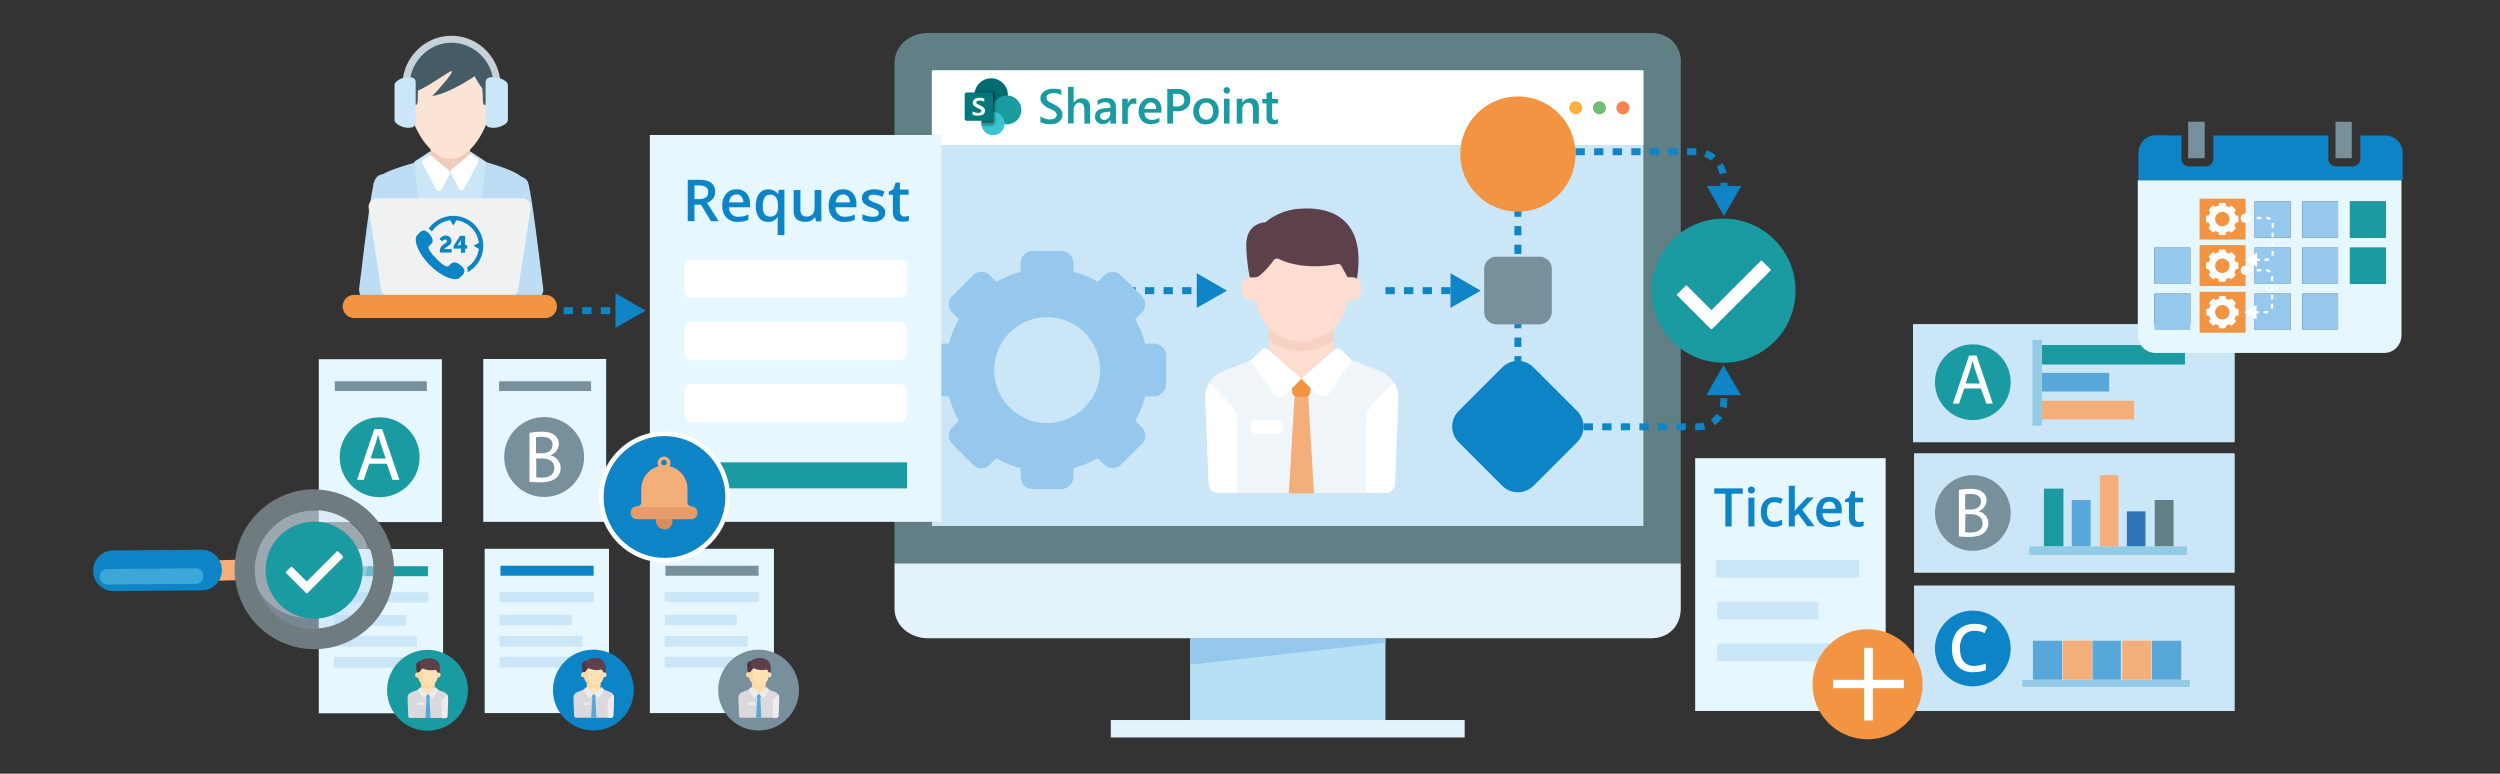 <svg id="Layer_1" data-name="Layer 1" xmlns="http://www.w3.org/2000/svg" viewBox="0 0 1076 333"><rect x="0" y="0" width="1076" height="333" fill="#333333" stroke="none"/><defs><style>.cls-1{fill:#e6f7ff;}.cls-2{fill:#cbe6f6;}.cls-3{fill:#1a9ba1;}.cls-4{fill:#57a7db;}.cls-5{fill:#f4ae7a;}.cls-6{fill:#2e74b8;}.cls-7{fill:#608085;}.cls-25,.cls-26,.cls-8,.cls-9{fill:none;}.cls-42,.cls-8,.cls-9{stroke:#fff;}.cls-8,.cls-9{stroke-linecap:round;stroke-linejoin:round;stroke-width:0.11px;}.cls-9{stroke-opacity:0;}.cls-10{fill:#93cae5;}.cls-11{fill:#fff;}.cls-12{fill:#78909c;}.cls-13,.cls-42{fill:#0c84c6;}.cls-14{fill:#e4f2fb;}.cls-15{fill:#b6e0f4;}.cls-16{fill:#95c8ec;}.cls-17{fill:#fbb040;}.cls-18{fill:#71be71;}.cls-19{fill:#f5844e;}.cls-20{fill:#036c70;}.cls-21{fill:#37c6d0;}.cls-22{opacity:0.1;}.cls-22,.cls-23,.cls-36,.cls-37,.cls-38{isolation:isolate;}.cls-23{opacity:0.2;}.cls-24{fill:#03787c;}.cls-25,.cls-26{stroke:#0f84c6;stroke-width:3px;}.cls-25,.cls-26,.cls-42{stroke-miterlimit:10;}.cls-25{stroke-dasharray:4;}.cls-26{stroke-dasharray:4 4;}.cls-27{fill:#0f84c6;}.cls-28{fill:#dbd9dc;}.cls-29{fill:#ffe1b4;}.cls-30{fill:#fad7a5;}.cls-31{fill:#5c414b;}.cls-32{fill:#503441;}.cls-33{fill:#edebed;}.cls-34{fill:#3ca7d6;}.cls-35{fill:#6f7b7f;}.cls-36,.cls-37{opacity:0.71;}.cls-37,.cls-45{fill:#bdddf4;}.cls-38{fill:#f1f2f2;opacity:0.3;}.cls-39{fill:#eff5f9;}.cls-40{fill:#fcddd0;}.cls-41{fill:#f7d1c4;}.cls-42{stroke-width:2px;}.cls-43{fill:#d68c5b;}.cls-44{fill:#e59d6c;}.cls-46{fill:#29567e;}.cls-47{fill:#d2a987;}.cls-48{fill:#fcb023;}.cls-49{fill:#cdcccc;}.cls-50{fill:#efccba;}.cls-51{fill:#fbe4d4;}.cls-52{fill:#455b65;}.cls-53{fill:#f0f2f2;}.cls-54{fill:#c6d1d9;}.cls-55{fill:#f29441;}</style></defs><title>SharePoint ticketing and help desk</title><polygon class="cls-1" points="961.7 246.4 823.9 246.4 823.9 195.2 961.7 195.2 961.7 246.4 961.7 246.4"/><polygon class="cls-2" points="961.7 246.4 823.9 246.4 823.9 195.2 961.7 195.2 961.7 246.4 961.7 246.4"/><polygon class="cls-1" points="961.7 306 823.9 306 823.9 252.1 961.7 252.1 961.7 306 961.7 306"/><polygon class="cls-2" points="961.7 306 823.9 306 823.9 252.1 961.7 252.1 961.7 306 961.7 306"/><polygon class="cls-1" points="961.7 190.3 823.4 190.3 823.4 139.6 961.7 139.6 961.7 190.3 961.7 190.3"/><polygon class="cls-2" points="961.7 190.3 823.4 190.3 823.4 139.6 961.7 139.6 961.7 190.3 961.7 190.3"/><polygon class="cls-3" points="940.4 156.9 878.8 156.9 878.8 148.5 940.4 148.5 940.4 156.9 940.4 156.9"/><polygon class="cls-4" points="907.8 168.5 878.8 168.5 878.8 160.5 907.8 160.5 907.8 168.5 907.8 168.5"/><polygon class="cls-5" points="918.5 180.5 878.8 180.5 878.8 172.5 918.5 172.5 918.5 180.5 918.5 180.5"/><polygon class="cls-5" points="911.8 204.5 911.8 235.2 903.8 235.2 903.8 204.5 911.8 204.5 911.8 204.5"/><polygon class="cls-6" points="923.4 220.1 923.4 235.2 915.4 235.2 915.4 220.1 923.4 220.1 923.4 220.1"/><polygon class="cls-7" points="935.5 215.2 935.5 235.2 927.4 235.2 927.4 215.2 935.5 215.2 935.5 215.2"/><polygon class="cls-4" points="899.8 215.2 899.8 235.2 891.7 235.2 891.7 215.2 899.8 215.2 899.8 215.2"/><polygon class="cls-3" points="888.1 210.3 888.1 235.2 879.7 235.2 879.7 210.3 888.1 210.3 888.1 210.3"/><polygon class="cls-4" points="874.9 275.7 887.7 275.7 887.7 294 874.9 294 874.9 275.7 874.9 275.7"/><polygon class="cls-8" points="874.9 275.7 887.7 275.7 887.7 294 874.9 294 874.9 275.7 874.9 275.7"/><polygon class="cls-9" points="874.9 275.7 887.7 275.7 887.7 294 874.9 294 874.9 275.7 874.9 275.7"/><polygon class="cls-5" points="887.7 275.7 900.5 275.7 900.5 294 887.7 294 887.7 275.7 887.7 275.7"/><polygon class="cls-8" points="887.7 275.7 900.5 275.7 900.5 294 887.7 294 887.7 275.7 887.7 275.7"/><polygon class="cls-9" points="887.7 275.7 900.5 275.7 900.5 294 887.7 294 887.7 275.7 887.7 275.7"/><polygon class="cls-4" points="900.5 275.7 912.9 275.7 912.9 294 900.5 294 900.5 275.7 900.5 275.7"/><polygon class="cls-8" points="900.5 275.7 912.9 275.7 912.9 294 900.5 294 900.5 275.7 900.5 275.7"/><polygon class="cls-9" points="900.5 275.7 912.9 275.7 912.9 294 900.5 294 900.5 275.7 900.5 275.7"/><polygon class="cls-5" points="913.3 275.7 926.1 275.7 926.1 294 913.3 294 913.3 275.7 913.3 275.7"/><polygon class="cls-8" points="913.3 275.7 926.1 275.7 926.1 294 913.3 294 913.3 275.7 913.3 275.7"/><polygon class="cls-9" points="913.3 275.7 926.1 275.7 926.1 294 913.3 294 913.3 275.7 913.3 275.7"/><polygon class="cls-4" points="926.1 275.7 938.9 275.7 938.9 294 926.1 294 926.1 275.7 926.1 275.7"/><polygon class="cls-8" points="926.1 275.7 938.9 275.7 938.9 294 926.1 294 926.1 275.7 926.1 275.7"/><polygon class="cls-9" points="926.1 275.7 938.9 275.7 938.9 294 926.1 294 926.1 275.7 926.1 275.7"/><polygon class="cls-8" points="942.6 295.7 870.4 295.7 870.4 292.6 942.6 292.6 942.6 295.7 942.6 295.7"/><polygon class="cls-9" points="942.6 295.7 870.4 295.7 870.4 292.6 942.6 292.6 942.6 295.7 942.6 295.7"/><polygon class="cls-10" points="878.8 183.2 874.8 183.2 874.8 146.3 878.8 146.3 878.8 183.2 878.8 183.2"/><polygon class="cls-10" points="941.3 235.2 941.3 238.8 873.4 238.8 873.4 235.2 941.3 235.2 941.3 235.2"/><polygon class="cls-10" points="942.6 295.7 870.4 295.7 870.4 292.6 942.6 292.6 942.6 295.7 942.6 295.7"/><circle class="cls-3" cx="849.1" cy="164.5" r="16.3"/><path class="cls-11" d="M845.4,167.2l-2.2,6.5h-2.7l7-20.7h3.2l7,20.7h-2.8l-2.3-6.5Zm6.7-2.1-2-6a19.47,19.47,0,0,1-1-3.8H849c-.3,1.2-.7,2.6-1,3.7l-2,6,6.1.1Z"/><circle class="cls-12" cx="849.1" cy="220.8" r="16.3"/><path class="cls-11" d="M843.1,210.9a27.2,27.2,0,0,1,4.8-.5c2.6,0,4.4.5,5.5,1.5a4.39,4.39,0,0,1,1.6,3.6,5,5,0,0,1-3.4,4.5v.1a5.31,5.31,0,0,1,4.2,5.1,5.71,5.71,0,0,1-1.7,4c-1.4,1.3-3.7,1.9-7,1.9-1.8,0-3.1-.2-4-.2v-20Zm2.7,8.4h2.4c2.7,0,4.4-1.4,4.4-3.4,0-2.4-1.8-3.3-4.5-3.3a9.86,9.86,0,0,0-2.3.2v6.5Zm0,9.7a12.14,12.14,0,0,0,2.3.2c2.7,0,5.2-1,5.2-4,0-2.7-2.4-3.9-5.2-3.9h-2.2l-.1,7.7Z"/><circle class="cls-13" cx="849.1" cy="279.1" r="16.3"/><path class="cls-11" d="M849.7,271.5a5.62,5.62,0,0,0-4.5,2,8.5,8.5,0,0,0-1.6,5.6c0,2.5.5,4.3,1.6,5.6a5.42,5.42,0,0,0,4.5,1.9,10.08,10.08,0,0,0,2.5-.3c.8-.2,1.6-.4,2.5-.7v2.8a15.29,15.29,0,0,1-5.4.9,8.53,8.53,0,0,1-6.8-2.7c-1.6-1.8-2.4-4.4-2.4-7.7a12,12,0,0,1,1.2-5.5,8.27,8.27,0,0,1,3.3-3.6,10.72,10.72,0,0,1,5.1-1.3,12,12,0,0,1,5.7,1.3l-1.2,2.7a14.27,14.27,0,0,0-2.2-.8A14,14,0,0,0,849.7,271.5Z"/><path class="cls-7" d="M723.5,27c0-7.5-5.2-12.8-12.7-12.8H399.3c-7.5,0-14.3,5.3-14.3,12.8V242.5H723.4V27Z"/><rect class="cls-2" x="401.1" y="30.3" width="306.2" height="196.1"/><path class="cls-14" d="M385,242.5v19.4c0,7.5,6.8,12.8,14.3,12.8H710.7c7.5,0,12.7-5.3,12.7-12.8V242.5Z"/><rect class="cls-15" x="512.2" y="274.7" width="84.1" height="35.5"/><polygon class="cls-16" points="596.3 276.6 512.2 286.1 512.2 274.7 596.3 274.7 596.3 276.6"/><rect class="cls-14" x="478.1" y="309.9" width="152.3" height="7.5"/><rect class="cls-11" x="401.1" y="30.3" width="306.2" height="32.1"/><circle class="cls-17" cx="678.2" cy="46.4" r="2.8"/><circle class="cls-18" cx="688.4" cy="46.4" r="2.8"/><circle class="cls-19" cx="698.5" cy="46.4" r="2.8"/><g id="STYLE_COLOR" data-name="STYLE COLOR"><circle class="cls-20" cx="426.6" cy="40.9" r="7.2"/><circle class="cls-3" cx="433.4" cy="47.3" r="6.2"/><circle class="cls-21" cx="427.4" cy="53.2" r="5"/><path class="cls-22" d="M427.9,39h-8.3a7.15,7.15,0,0,0,5.1,8.9,6.28,6.28,0,0,0,1.9.3h.6a5,5,0,0,0-4.8,5v.4h5.5a1,1,0,0,0,1-1V40.1A1.1,1.1,0,0,0,427.9,39Z"/><path class="cls-23" d="M427.1,39.8h-7.7a7.26,7.26,0,0,0,6,8.3,4.48,4.48,0,0,0,1.1.1h.6a5,5,0,0,0-4.8,5.1c0,.3.1.7.1,1H427a1,1,0,0,0,1-1V40.8A.86.86,0,0,0,427.1,39.8Z"/><path class="cls-23" d="M427.1,39.8h-7.7a7.26,7.26,0,0,0,6,8.3,4.48,4.48,0,0,0,1.1.1h.6a5,5,0,0,0-4.8,4.6H427a1,1,0,0,0,1-1v-11A.86.86,0,0,0,427.1,39.8Z"/><path class="cls-23" d="M426.4,39.8h-6.9a7.26,7.26,0,0,0,6,8.3,4.48,4.48,0,0,0,1.1.1h.6a5,5,0,0,0-4.8,4.6h3.9a1,1,0,0,0,1-1v-11A.92.92,0,0,0,426.4,39.8Z"/><path id="Back_Plate" data-name="Back Plate" class="cls-24" d="M416.2,39.8h10.2a1,1,0,0,1,1,1V51a1,1,0,0,1-1,1H416.2a1,1,0,0,1-1-1V40.8a1,1,0,0,1,1-1Z"/><path class="cls-11" d="M419.5,45.8a1.34,1.34,0,0,1-.6-.7,1.49,1.49,0,0,1-.2-.9,1.92,1.92,0,0,1,.4-1.2,2.59,2.59,0,0,1,1.1-.7,3.89,3.89,0,0,1,1.5-.2,5.82,5.82,0,0,1,1.9.3v1.4a3.55,3.55,0,0,0-.9-.4,3.4,3.4,0,0,0-1-.1,4.25,4.25,0,0,0-1.1.2.62.62,0,0,0-.4.6c0,.2.1.3.2.5a.85.85,0,0,0,.5.3c.2.1.5.2.9.4a.1.1,0,0,1,.1.1,3.88,3.88,0,0,1,1.1.6,2.34,2.34,0,0,1,.7.7,1.23,1.23,0,0,1,.2,1,1.75,1.75,0,0,1-.4,1.2,2.29,2.29,0,0,1-1,.7,7.72,7.72,0,0,1-1.5.2,5.7,5.7,0,0,1-1.3-.1l-1.1-.3V47.9a3.7,3.7,0,0,0,1.1.5,5,5,0,0,0,1.2.2,4.25,4.25,0,0,0,1.1-.2.82.82,0,0,0,.4-.6.76.76,0,0,0-.2-.5,2.09,2.09,0,0,0-.6-.4c-.2-.1-.6-.3-1.1-.5C420.2,46.2,419.8,46,419.5,45.8Z"/></g><path class="cls-3" d="M447.8,52.6V50a5.55,5.55,0,0,0,.8.6,4.18,4.18,0,0,0,1,.4l1.1.3a3.75,3.75,0,0,0,1,.1,4.62,4.62,0,0,0,2.3-.5,1.76,1.76,0,0,0,.8-1.5,1.22,1.22,0,0,0-.3-.9,2.34,2.34,0,0,0-.7-.7,10.91,10.91,0,0,0-1.1-.6c-.4-.2-.9-.4-1.3-.6s-1-.5-1.4-.8a10.63,10.63,0,0,1-1.1-.9,4.44,4.44,0,0,1-.8-1.1,3.34,3.34,0,0,1-.3-1.5,3.45,3.45,0,0,1,.5-1.8,4,4,0,0,1,1.3-1.3,7.5,7.5,0,0,1,1.8-.8,6.8,6.8,0,0,1,2-.2,9,9,0,0,1,3.4.5V41a5.39,5.39,0,0,0-3.3-.9,4.1,4.1,0,0,0-1.1.1c-.4.1-.7.2-1,.3a4.35,4.35,0,0,0-.7.6,1.61,1.61,0,0,0-.3.9,2.92,2.92,0,0,0,.2.9,1.87,1.87,0,0,0,.6.7,8.79,8.79,0,0,0,1,.6c.4.2.8.4,1.3.6l1.5.9a4,4,0,0,1,1.2,1,4.18,4.18,0,0,1,.8,1.2,3.34,3.34,0,0,1,.3,1.5,3.56,3.56,0,0,1-.5,1.9,4.89,4.89,0,0,1-1.2,1.3,4.84,4.84,0,0,1-1.8.7,14.92,14.92,0,0,1-2.1.2,3.08,3.08,0,0,1-.9-.1,4.25,4.25,0,0,1-1.1-.2l-1.1-.3A1.14,1.14,0,0,1,447.8,52.6Z"/><path class="cls-3" d="M469.1,53.2h-2.4V47.4c0-2.1-.7-3.2-2.1-3.2a2.27,2.27,0,0,0-1.8.9,3.51,3.51,0,0,0-.7,2.3v5.7h-2.4V37.4h2.4v6.9h0a4,4,0,0,1,3.5-2c2.4,0,3.6,1.4,3.6,4.3v6.6Z"/><path class="cls-3" d="M480.2,53.2h-2.3V51.5h0a3.41,3.41,0,0,1-3.2,1.9,3.33,3.33,0,0,1-2.5-.9,3,3,0,0,1-.9-2.3c0-2,1.2-3.2,3.5-3.5l3.2-.4c0-1.5-.7-2.3-2.2-2.3a4.84,4.84,0,0,0-3.4,1.3V43.2a7.09,7.09,0,0,1,3.9-1c2.7,0,4,1.3,4,4v7ZM477.8,48l-2.2.3a5,5,0,0,0-1.6.5c-.4.2-.5.7-.5,1.3a1.43,1.43,0,0,0,.5,1.1,1.84,1.84,0,0,0,1.3.4,2.5,2.5,0,0,0,1.8-.8,2.72,2.72,0,0,0,.7-2V48Z"/><path class="cls-3" d="M489.2,44.9a2.27,2.27,0,0,0-1.3-.3,2.12,2.12,0,0,0-1.8,1,4,4,0,0,0-.7,2.6v5.1H483V42.5h2.4v2.2h0a3.67,3.67,0,0,1,1.1-1.8,2.45,2.45,0,0,1,1.6-.6,2.51,2.51,0,0,1,1,.2v2.4Z"/><path class="cls-3" d="M499.9,48.5h-7.3a3,3,0,0,0,.9,2.3,3.65,3.65,0,0,0,2.4.8,5,5,0,0,0,3.1-1v1.9a7.51,7.51,0,0,1-3.9.9,4.68,4.68,0,0,1-3.7-1.5,5.78,5.78,0,0,1-1.3-4.1,5.75,5.75,0,0,1,1.5-4.1,4.71,4.71,0,0,1,3.7-1.6,4.29,4.29,0,0,1,3.4,1.4,5.69,5.69,0,0,1,1.2,3.9v1.1Zm-2.3-1.7a3,3,0,0,0-.6-2,2.06,2.06,0,0,0-1.7-.7,2.5,2.5,0,0,0-1.8.8,3.37,3.37,0,0,0-.9,2h5Z"/><path class="cls-3" d="M504.9,47.8v5.4h-2.5V38.3h4.5a6.16,6.16,0,0,1,4,1.2,4.29,4.29,0,0,1,1.4,3.4,4.75,4.75,0,0,1-1.5,3.6,5.72,5.72,0,0,1-4,1.4h-1.9Zm0-7.5v5.5h1.6a3.29,3.29,0,0,0,2.4-.7,2.52,2.52,0,0,0,.8-2.1c0-1.8-1-2.6-3.1-2.6h-1.7Z"/><path class="cls-3" d="M519,53.5a5.12,5.12,0,0,1-3.9-1.5,5.35,5.35,0,0,1-1.5-4,5.68,5.68,0,0,1,1.5-4.2,5.59,5.59,0,0,1,4.1-1.5,5,5,0,0,1,3.9,1.5,5.81,5.81,0,0,1,1.4,4.1A5.59,5.59,0,0,1,523,52,5.35,5.35,0,0,1,519,53.5Zm.1-9.3a2.57,2.57,0,0,0-2.2,1,4.55,4.55,0,0,0-.8,2.7,4,4,0,0,0,.8,2.6,3,3,0,0,0,2.2,1,2.66,2.66,0,0,0,2.2-.9,4.14,4.14,0,0,0,.8-2.7,4.14,4.14,0,0,0-.8-2.7A2.57,2.57,0,0,0,519.1,44.2Z"/><path class="cls-3" d="M528,40.3a1.4,1.4,0,1,1,0-2.8,1.16,1.16,0,0,1,1,.4,1.45,1.45,0,0,1,0,2A1.05,1.05,0,0,1,528,40.3Zm1.2,12.9h-2.4V42.5h2.4Z"/><path class="cls-3" d="M541.7,53.2h-2.4v-6q0-3-2.1-3a2.5,2.5,0,0,0-1.8.8,3,3,0,0,0-.7,2.1v6.1h-2.4V42.5h2.4v1.8h0a4,4,0,0,1,3.5-2,3.53,3.53,0,0,1,2.7,1.1,5.19,5.19,0,0,1,.9,3.3v6.5Z"/><path class="cls-3" d="M550.1,53.1a4.88,4.88,0,0,1-1.9.4c-2.1,0-3.1-1-3.1-3v-6h-1.8V42.6h1.8V40.1l2.4-.7v3.2h2.6v1.9h-2.6v5.3a2.65,2.65,0,0,0,.3,1.4,1.25,1.25,0,0,0,1.1.4,1.5,1.5,0,0,0,1.1-.4v1.9Z"/><line class="cls-25" x1="653.3" y1="65.3" x2="653.3" y2="182.1"/><line class="cls-26" x1="468.8" y1="125.1" x2="517.3" y2="125.1"/><polygon class="cls-27" points="515.1 132.5 528.1 125.1 515.1 117.6 515.1 132.5"/><polygon class="cls-1" points="190.2 224.7 137.2 224.7 137.2 154.6 190.2 154.6 190.2 224.7"/><circle class="cls-3" cx="163.4" cy="196.8" r="17.2"/><rect class="cls-12" x="144.1" y="164.1" width="39.6" height="4.2"/><path class="cls-11" d="M158.9,199.6l-2.3,6.9h-2.9l7.4-21.8h3.4l7.4,21.8h-3l-2.4-6.9Zm7.1-2.2-2.1-6.3a34.5,34.5,0,0,1-1.1-4h-.1c-.3,1.3-.7,2.7-1.1,3.9l-2.1,6.3,6.5.1Z"/><polygon class="cls-1" points="260.9 224.6 208 224.6 208 154.5 260.9 154.5 260.9 224.6"/><circle class="cls-12" cx="234.2" cy="196.7" r="17.2"/><rect class="cls-12" x="214.8" y="164.1" width="39.6" height="4.2"/><path class="cls-11" d="M227.9,186.3a31.23,31.23,0,0,1,5.1-.5c2.7,0,4.6.5,5.8,1.6a4.45,4.45,0,0,1,1.7,3.8,5.17,5.17,0,0,1-3.6,4.7v.1a5.55,5.55,0,0,1,4.4,5.4,5.68,5.68,0,0,1-1.8,4.2c-1.5,1.4-3.9,2-7.4,2-1.9,0-3.3-.2-4.2-.2Zm2.8,8.8h2.5c2.9,0,4.6-1.5,4.6-3.6,0-2.5-1.9-3.5-4.7-3.5a10.28,10.28,0,0,0-2.4.2v6.9Zm0,10.3a13.4,13.4,0,0,0,2.4.2c2.9,0,5.5-1.1,5.5-4.2,0-2.9-2.5-4.1-5.5-4.1h-2.3v8.1Z"/><polygon class="cls-1" points="190.7 307 137.2 307 137.2 236.3 190.7 236.3 190.7 307"/><path class="cls-2" d="M183,259.3H145c-.8,0-1.4-.4-1.4-.8v-2.8c0-.5.5-.8,1.4-.8h38c.8,0,1.4.4,1.4.8v2.8c0,.4-.6.8-1.4.8Z"/><rect class="cls-3" x="144.1" y="243.7" width="40.1" height="4.3"/><rect class="cls-2" x="143.7" y="264.7" width="31.1" height="4.6"/><rect class="cls-2" x="143.7" y="273.8" width="35.7" height="4.6"/><rect class="cls-2" x="143.7" y="282.8" width="39.1" height="4.6"/><circle class="cls-3" cx="184" cy="297.1" r="17.4"/><path class="cls-28" d="M191.3,298l-2.6-1h-9.1l-2.6,1a2.6,2.6,0,0,0-1.6,2.4l.3,7.8a.79.79,0,0,0,.8.8h15.2a.79.79,0,0,0,.8-.8l.3-7.8A2.37,2.37,0,0,0,191.3,298Z"/><polygon class="cls-4" points="183.6 299.9 183.1 309 185.3 309 184.8 299.9 183.6 299.9"/><path class="cls-4" d="M184.6,300.3h-.7a.54.54,0,0,1-.5-.5v-1.2h1.7v1.2C185,300.1,184.8,300.3,184.6,300.3Z"/><rect class="cls-29" x="181.3" y="293.7" width="5.8" height="5"/><path class="cls-30" d="M181.3,295.3a4.76,4.76,0,0,0,2.9.9,5.83,5.83,0,0,0,2.9-.9v-1.5h-5.8v1.5Z"/><path class="cls-31" d="M184.2,283.3a6,6,0,0,0-3.3,1.2,1.77,1.77,0,0,0-1.7,2,15.45,15.45,0,0,0,.4,3.3h9.6C190,285.4,188.1,283.1,184.2,283.3Z"/><path class="cls-32" d="M181.7,288.2a3.75,3.75,0,0,1-.8-3.6,1.77,1.77,0,0,0-1.7,2,15.45,15.45,0,0,0,.4,3.3h2l.1-1.7Z"/><path class="cls-29" d="M188.7,289.5h-.4l-.5-1c-.1-.2-.3-.2-.5-.2a8.58,8.58,0,0,1-5.2-.5.37.37,0,0,0-.5.2c-.5.6-.9,1.1-1.1,1.3a.65.65,0,0,1-.5.2h-.5a1,1,0,0,0-.7.9v.3c0,.4.2.8.6.8h.2a.85.85,0,0,1,.5.3,4.17,4.17,0,0,0,8.2,0c0-.2.2-.3.4-.3h.1a.79.79,0,0,0,.8-.8v-.4A.88.88,0,0,0,188.7,289.5Z"/><path class="cls-30" d="M181.7,291.2v-3.3l-.1.1c-.5.6-.9,1.1-1.1,1.3a.65.65,0,0,1-.5.2h-.5a1,1,0,0,0-.7.9v.3c0,.4.2.8.6.8h.2a.85.85,0,0,1,.5.3,4.19,4.19,0,0,0,4.1,3.4,2.2,2.2,0,0,0,.8-.1A3.82,3.82,0,0,1,181.7,291.2Z"/><path class="cls-33" d="M184.2,298.7l-3-2.7c-.2-.2-.4-.2-.5,0l-1,1,1.9,2.9a.87.87,0,0,0,1.3.2Z"/><path class="cls-33" d="M184.2,298.7l3-2.7c.2-.2.4-.2.5,0l1,1-1.9,2.9a.87.87,0,0,1-1.3.2Z"/><path class="cls-33" d="M190.7,300.9l1.8-1.8a3.26,3.26,0,0,1,.4,1.4l-.3,7.8a.79.79,0,0,1-.8.8h-1.7v-6.4A2.1,2.1,0,0,1,190.7,300.9Z"/><path class="cls-33" d="M180.1,303.6h2a.54.54,0,0,0,.5-.5v-.3a.54.54,0,0,0-.5-.5h-2a.54.54,0,0,0-.5.5v.3A.47.47,0,0,0,180.1,303.6Z"/><polygon class="cls-1" points="262.1 306.9 208.6 306.9 208.6 236.2 262.1 236.2 262.1 306.9"/><path class="cls-2" d="M254.4,259.2h-38c-.8,0-1.4-.4-1.4-.8v-2.8c0-.5.5-.8,1.4-.8h38c.8,0,1.4.4,1.4.8v2.8c0,.4-.7.8-1.4.8Z"/><rect class="cls-13" x="215.4" y="243.5" width="40.1" height="4.3"/><rect class="cls-2" x="215" y="264.5" width="31.1" height="4.6"/><rect class="cls-2" x="215" y="273.7" width="35.7" height="4.6"/><rect class="cls-2" x="215" y="282.7" width="39.1" height="4.6"/><circle class="cls-13" cx="255.4" cy="297" r="17.4"/><path class="cls-28" d="M262.7,297.9l-2.6-1H251l-2.6,1a2.6,2.6,0,0,0-1.6,2.4l.3,7.8a.79.79,0,0,0,.8.8h15.2a.79.79,0,0,0,.8-.8l.3-7.8A2.37,2.37,0,0,0,262.7,297.9Z"/><polygon class="cls-4" points="255 299.8 254.4 308.9 256.7 308.9 256.2 299.8 255 299.8"/><path class="cls-4" d="M255.9,300.2h-.7a.54.54,0,0,1-.5-.5v-1.1h1.7v1.2A.46.46,0,0,1,255.9,300.2Z"/><rect class="cls-29" x="252.6" y="293.6" width="5.8" height="5"/><path class="cls-30" d="M252.6,295.1a4.76,4.76,0,0,0,2.9.9,5.83,5.83,0,0,0,2.9-.9v-1.5h-5.8v1.5Z"/><path class="cls-31" d="M255.6,283.2a6,6,0,0,0-3.3,1.2,1.77,1.77,0,0,0-1.7,2,15.45,15.45,0,0,0,.4,3.3h9.6C261.3,285.2,259.4,283,255.6,283.2Z"/><path class="cls-32" d="M253.1,288.1a3.75,3.75,0,0,1-.8-3.6,1.77,1.77,0,0,0-1.7,2,15.45,15.45,0,0,0,.4,3.3h2l.1-1.7Z"/><path class="cls-29" d="M260.1,289.4h-.4l-.5-1c-.1-.2-.3-.2-.5-.2a8.58,8.58,0,0,1-5.2-.5.37.37,0,0,0-.5.2c-.5.6-.9,1.1-1.1,1.3a.65.65,0,0,1-.5.2h-.5a1,1,0,0,0-.7.9v.3c0,.4.2.8.6.8h.2a.85.85,0,0,1,.5.3,4.19,4.19,0,0,0,4.1,3.4,4.1,4.1,0,0,0,4.1-3.4c0-.2.2-.3.4-.3h.1a.79.79,0,0,0,.8-.8v-.4A.88.88,0,0,0,260.1,289.4Z"/><path class="cls-30" d="M253.1,291.1v-3.3l-.1.1c-.5.6-.9,1.1-1.1,1.3a.65.65,0,0,1-.5.2h-.5a1,1,0,0,0-.7.9v.3c0,.4.2.8.6.8h.2a.85.85,0,0,1,.5.3,4.19,4.19,0,0,0,4.1,3.4,2.2,2.2,0,0,0,.8-.1A3.82,3.82,0,0,1,253.1,291.1Z"/><path class="cls-33" d="M255.6,298.6l-3-2.7c-.2-.2-.4-.2-.5,0l-1,1,1.9,2.9a.87.87,0,0,0,1.3.2Z"/><path class="cls-33" d="M255.6,298.6l3-2.7c.2-.2.4-.2.5,0l1,1-1.9,2.9a.87.87,0,0,1-1.3.2Z"/><path class="cls-33" d="M262.1,300.7l1.8-1.8a3.25,3.25,0,0,1,.4,1.4l-.3,7.8a.79.79,0,0,1-.8.8h-1.7v-6.4A1.92,1.92,0,0,1,262.1,300.7Z"/><path class="cls-33" d="M251.5,303.5h2a.54.54,0,0,0,.5-.5v-.3a.54.54,0,0,0-.5-.5h-2a.54.54,0,0,0-.5.5v.3A.47.47,0,0,0,251.5,303.5Z"/><polygon class="cls-1" points="333.1 306.9 279.7 306.9 279.7 236.2 333.1 236.2 333.1 306.9"/><path class="cls-2" d="M325.4,259.2h-38c-.8,0-1.4-.4-1.4-.8v-2.8c0-.5.5-.8,1.4-.8h38c.8,0,1.4.4,1.4.8v2.8c.1.4-.6.8-1.4.8Z"/><rect class="cls-12" x="286.4" y="243.5" width="40.1" height="4.3"/><rect class="cls-2" x="286.1" y="264.5" width="31.1" height="4.6"/><rect class="cls-2" x="286.1" y="273.7" width="35.7" height="4.6"/><rect class="cls-2" x="286.1" y="282.7" width="39.1" height="4.6"/><circle class="cls-12" cx="326.5" cy="297" r="17.4"/><path class="cls-28" d="M333.7,297.9l-2.6-1H322l-2.6,1a2.6,2.6,0,0,0-1.6,2.4l.3,7.8a.79.79,0,0,0,.8.8h15.2a.79.79,0,0,0,.8-.8l.3-7.8A2.25,2.25,0,0,0,333.7,297.9Z"/><polygon class="cls-4" points="326 299.8 325.4 308.9 327.7 308.9 327.2 299.8 326 299.8"/><path class="cls-4" d="M327,300.2h-.7a.54.54,0,0,1-.5-.5v-1.1h1.7v1.2A.66.66,0,0,1,327,300.2Z"/><rect class="cls-29" x="323.7" y="293.6" width="5.8" height="5"/><path class="cls-30" d="M323.7,295.1a4.76,4.76,0,0,0,2.9.9,5.83,5.83,0,0,0,2.9-.9v-1.5h-5.8v1.5Z"/><path class="cls-31" d="M326.6,283.2a6,6,0,0,0-3.3,1.2,1.77,1.77,0,0,0-1.7,2,15.45,15.45,0,0,0,.4,3.3h9.6C332.4,285.2,330.4,283,326.6,283.2Z"/><path class="cls-32" d="M324.2,288.1a3.75,3.75,0,0,1-.8-3.6,1.77,1.77,0,0,0-1.7,2,15.45,15.45,0,0,0,.4,3.3h2l.1-1.7Z"/><path class="cls-29" d="M331.2,289.4h-.4l-.5-1c-.1-.2-.3-.2-.5-.2a8.58,8.58,0,0,1-5.2-.5.37.37,0,0,0-.5.2c-.5.6-.9,1.1-1.1,1.3a.65.65,0,0,1-.5.2h-.6a1,1,0,0,0-.7.9v.3c0,.4.2.8.6.8h.2a.85.85,0,0,1,.5.3,4.17,4.17,0,0,0,8.2,0c0-.2.2-.3.4-.3h.1a.79.79,0,0,0,.8-.8v-.4A.79.79,0,0,0,331.2,289.4Z"/><path class="cls-30" d="M324.2,291.1v-3.3l-.1.1c-.5.6-.9,1.1-1.1,1.3a.65.65,0,0,1-.5.2h-.6a1,1,0,0,0-.7.9v.3c0,.4.2.8.6.8h.2a.85.85,0,0,1,.5.3,4.19,4.19,0,0,0,4.1,3.4,2.2,2.2,0,0,0,.8-.1A3.74,3.74,0,0,1,324.2,291.1Z"/><path class="cls-33" d="M326.6,298.6l-3-2.7c-.2-.2-.4-.2-.5,0l-1,1,1.9,2.9a.87.87,0,0,0,1.3.2Z"/><path class="cls-33" d="M326.6,298.6l3-2.7c.2-.2.4-.2.5,0l1,1-1.9,2.9a.87.87,0,0,1-1.3.2Z"/><path class="cls-33" d="M333.2,300.7l1.8-1.8a3.25,3.25,0,0,1,.4,1.4l-.3,7.8a.79.79,0,0,1-.8.8h-1.7v-6.4A1.71,1.71,0,0,1,333.2,300.7Z"/><path class="cls-33" d="M322.5,303.5h2a.54.54,0,0,0,.5-.5v-.3a.54.54,0,0,0-.5-.5h-2a.54.54,0,0,0-.5.5v.3A.54.54,0,0,0,322.5,303.5Z"/><g id="_Group_" data-name="&lt;Group&gt;"><g id="_Group_2" data-name="&lt;Group&gt;"><path id="_Path_" data-name="&lt;Path&gt;" class="cls-5" d="M90.6,245.5a4.51,4.51,0,0,0,4.4,4.4l7.8-.2a4.51,4.51,0,0,0,4.4-4.4h0a4.51,4.51,0,0,0-4.4-4.4l-7.8.2a4.37,4.37,0,0,0-4.4,4.4Z"/></g><path id="_Path_2" data-name="&lt;Path&gt;" class="cls-13" d="M40.1,245.7h0a8.66,8.66,0,0,0,8.8,8.7l37.9-.3a8.73,8.73,0,0,0,8.7-8.8h0a8.73,8.73,0,0,0-8.8-8.7l-37.9.3a8.6,8.6,0,0,0-8.7,8.8Z"/><path id="_Path_3" data-name="&lt;Path&gt;" class="cls-34" d="M42.9,248.3a3.29,3.29,0,0,0,3.4,3.3l37.9-.3a3.29,3.29,0,0,0,3.3-3.4,3.18,3.18,0,0,0-3.4-3.3l-38,.3a3.27,3.27,0,0,0-3.2,3.4Z"/><path class="cls-35" d="M159.4,220.7A34.3,34.3,0,1,1,101,245.1h0a33.68,33.68,0,0,1,9.9-24.3,34.4,34.4,0,0,1,24.2-10.2A35.6,35.6,0,0,1,159.4,220.7Zm-24.3-1.1a25.44,25.44,0,0,0-25.4,25.5h0a25.18,25.18,0,0,0,7.5,18,25.55,25.55,0,0,0,43.5-18.2,25.18,25.18,0,0,0-7.5-18A25.64,25.64,0,0,0,135.1,219.6Z"/><g id="_Group_3" data-name="&lt;Group&gt;" class="cls-36"><path id="_Path_4" data-name="&lt;Path&gt;" class="cls-37" d="M160.7,245a25.25,25.25,0,0,1-7.4,18,25.56,25.56,0,0,1-36.1.2,24.94,24.94,0,0,1-7.5-18h0a25.44,25.44,0,0,1,25.4-25.5,24.68,24.68,0,0,1,18,7.4,24.26,24.26,0,0,1,7.6,17.9Z"/></g><path id="_Path_5" data-name="&lt;Path&gt;" class="cls-38" d="M135.1,219.6a24.68,24.68,0,0,1,18,7.4,26.33,26.33,0,0,1,3.6,4.5,27.61,27.61,0,0,1,1.7,9,25.25,25.25,0,0,1-7.4,18,25.56,25.56,0,0,1-36.1.2,26.33,26.33,0,0,1-3.6-4.5,27.61,27.61,0,0,1-1.7-9h0a25.61,25.61,0,0,1,25.5-25.6Z"/></g><circle class="cls-3" cx="135.2" cy="245.4" r="20.9"/><path class="cls-11" d="M147.6,240l-15.3,15.3a.45.45,0,0,1-.5,0l-8.7-8.7a.45.45,0,0,1,0-.5l2.1-2.1a.45.45,0,0,1,.5,0l6.3,6.3,13-13a.45.45,0,0,1,.5,0l2.1,2.1q.15.45,0,.6Z"/><path class="cls-16" d="M496.6,147.9h-3.7a49.43,49.43,0,0,0-4.3-10.5l2.7-2.7a5.06,5.06,0,0,0,1.6-3.7,5.42,5.42,0,0,0-1.6-3.7l-8.7-8.7c-1.9-1.9-5.5-2.2-7.4,0l-2.7,2.7A42.84,42.84,0,0,0,462,117v-3.7a5.27,5.27,0,0,0-5.3-5.3H444.6a5.27,5.27,0,0,0-5.3,5.3V117a49.43,49.43,0,0,0-10.5,4.3l-2.7-2.7a5,5,0,0,0-7.4,0l-8.7,8.7a5.06,5.06,0,0,0-1.6,3.7,5.42,5.42,0,0,0,1.6,3.7l2.7,2.7a42.84,42.84,0,0,0-4.3,10.5h-3.7a5.27,5.27,0,0,0-5.3,5.3v12.1a5.27,5.27,0,0,0,5.3,5.3h3.7a49.43,49.43,0,0,0,4.3,10.5l-2.7,2.7a5.06,5.06,0,0,0-1.6,3.7,5.42,5.42,0,0,0,1.6,3.7l8.7,8.7a5,5,0,0,0,7.4,0l2.7-2.7a42.84,42.84,0,0,0,10.5,4.3v3.7a5.27,5.27,0,0,0,5.3,5.3h12.1a5.27,5.27,0,0,0,5.3-5.3v-3.7a49.43,49.43,0,0,0,10.5-4.3l2.7,2.7a5.22,5.22,0,0,0,7.4,0l8.7-8.7a5.06,5.06,0,0,0,1.6-3.7,5.42,5.42,0,0,0-1.6-3.7l-2.7-2.7a42.84,42.84,0,0,0,4.3-10.5h3.7a5.27,5.27,0,0,0,5.3-5.3V153.2A5.27,5.27,0,0,0,496.6,147.9Zm-45.9,34.2a22.8,22.8,0,1,1,22.8-22.8A22.92,22.92,0,0,1,450.7,182.1Z"/><polygon class="cls-1" points="405.2 224.6 279.7 224.6 279.7 58.1 405.2 58.1 405.2 224.6"/><path class="cls-11" d="M387,181.8H297.8a3.27,3.27,0,0,1-3.2-3.4v-10a3.14,3.14,0,0,1,3.2-3.1H387a3.39,3.39,0,0,1,3.4,3.1v10a3.31,3.31,0,0,1-3.4,3.4Z"/><polygon class="cls-3" points="390.4 210.2 294.7 210.2 294.7 199 390.4 199 390.4 210.2"/><path class="cls-11" d="M387,155H297.8a3.27,3.27,0,0,1-3.2-3.4v-10a3.14,3.14,0,0,1,3.2-3.1H387a3.39,3.39,0,0,1,3.4,3.1v10A3.37,3.37,0,0,1,387,155Z"/><path class="cls-11" d="M322,128.1H297.8a3,3,0,0,1-3.2-3.1V115a3,3,0,0,1,3.2-3.1H387a3.19,3.19,0,0,1,3.4,3.1v10a3.13,3.13,0,0,1-3.4,3.1H322"/><circle class="cls-3" cx="741.8" cy="125.1" r="31"/><path class="cls-11" d="M762,116.5l-25,25c-.3.3-.6.3-.8,0L722,127.3c-.3-.3-.3-.6,0-.8l3.4-3.4c.3-.3.6-.3.8,0l10.4,10.4,21.1-21.1c.3-.3.6-.3.8,0l3.4,3.4c.3.1.3.4.1.7Z"/><path class="cls-13" d="M678.8,190.3,660,209.1a9.48,9.48,0,0,1-13.4,0l-18.8-18.8a9.48,9.48,0,0,1,0-13.4l18.8-18.8a9.48,9.48,0,0,1,13.4,0l18.8,18.8A9.48,9.48,0,0,1,678.8,190.3Z"/><line class="cls-26" x1="218.6" y1="133.7" x2="267.1" y2="133.7"/><polygon class="cls-27" points="264.9 141.1 277.9 133.7 264.9 126.2 264.9 141.1"/><line class="cls-26" x1="596.3" y1="125.1" x2="626.5" y2="125.1"/><polygon class="cls-27" points="624.3 132.5 637.3 125.1 624.3 117.6 624.3 132.5"/><path class="cls-12" d="M662.6,139.6H644.1a5.27,5.27,0,0,1-5.3-5.3V115.8a5.27,5.27,0,0,1,5.3-5.3h18.5a5.27,5.27,0,0,1,5.3,5.3v18.5A5.4,5.4,0,0,1,662.6,139.6Z"/><path class="cls-39" d="M594.2,159.8,582,155H538.5l-12.2,4.8a12.07,12.07,0,0,0-7.5,11.5l1.5,37.1a4,4,0,0,0,4,3.8h72.2a4,4,0,0,0,4-3.8l1.5-37.1A12.75,12.75,0,0,0,594.2,159.8Z"/><polygon class="cls-5" points="557.3 168.8 554.7 212.3 565.5 212.3 563 168.8 557.3 168.8"/><rect class="cls-40" x="546.3" y="139.2" width="27.7" height="23.7"/><path class="cls-41" d="M546.3,146.5a23.41,23.41,0,0,0,27.6,0v-7.4H546.2l.1,7.4Z"/><path class="cls-31" d="M560.1,89.8a25.76,25.76,0,0,0-15.5,5.9s-8.2,0-8.2,9.8a75.92,75.92,0,0,0,1.9,15.7h45.5C587.8,99.5,578.5,88.8,560.1,89.8Z"/><path class="cls-40" d="M581.9,119.3H580l-2.6-4.7a1.71,1.71,0,0,0-2.1-.9c-13.1,2.4-21.5-.6-24.8-2.2a1.88,1.88,0,0,0-2.4.6,32.9,32.9,0,0,1-5.6,6.2,3.86,3.86,0,0,1-2.7,1.1h-1.4a2,2,0,0,0-.7.1,4.18,4.18,0,0,0-3.3,4.1V125a4.2,4.2,0,0,0,3.1,4.1,5.28,5.28,0,0,0,1.3.1,1.86,1.86,0,0,1,2,1.6,19.72,19.72,0,0,0,38.8,0,1.93,1.93,0,0,1,1.9-1.6h.4a4,4,0,0,0,4-4v-1.9A4.15,4.15,0,0,0,581.9,119.3Z"/><path class="cls-11" d="M591.3,173.3l8.6-8.6a10.8,10.8,0,0,1,1.8,6.6l-1.5,37.1a4,4,0,0,1-4,3.8h-8.3V181.6A11.65,11.65,0,0,1,591.3,173.3Z"/><path class="cls-11" d="M540.6,186.7h9.3a2.33,2.33,0,0,0,2.3-2.3V183a2.33,2.33,0,0,0-2.3-2.3h-9.3a2.33,2.33,0,0,0-2.3,2.3v1.4A2.4,2.4,0,0,0,540.6,186.7Z"/><path class="cls-11" d="M532.5,181.6v30.6h-8.3a4,4,0,0,1-4-3.8l-1.5-37.1a10.8,10.8,0,0,1,1.8-6.6l8.6,8.6A11.65,11.65,0,0,1,532.5,181.6Z"/><circle class="cls-42" cx="286" cy="213.9" r="27.2"/><path class="cls-43" d="M285.8,220.8a3.5,3.5,0,1,1-3.5,3.5,3.48,3.48,0,0,1,3.5-3.5Z"/><path class="cls-43" d="M285.8,220.8a3.49,3.49,0,0,0-3.5,3.2l3.9,3.9a3.56,3.56,0,0,0,3.2-3.5,3.65,3.65,0,0,0-3.6-3.6Z"/><path class="cls-44" d="M297.4,217.9H274.2a2.8,2.8,0,0,0-2.8,2.8,2.86,2.86,0,0,0,2.8,2.8h23.2a2.8,2.8,0,0,0,2.8-2.8,2.73,2.73,0,0,0-2.8-2.8Z"/><path class="cls-5" d="M295.9,216v-5.7a10.05,10.05,0,0,0-7.6-9.6,3.53,3.53,0,0,0,.3-1.4,2.8,2.8,0,0,0-2.8-2.8,2.86,2.86,0,0,0-2.8,2.8,2.39,2.39,0,0,0,.5,1.4,10,10,0,0,0-7.5,9.6v5.8a2.16,2.16,0,0,1-2.3,2.1h24.4A2.1,2.1,0,0,1,295.9,216Zm-10.1-15.7a1.2,1.2,0,0,1,0-2.4,1.22,1.22,0,0,1,1.2,1.2A1.29,1.29,0,0,1,285.8,200.3Z"/><polygon class="cls-1" points="811.6 306 729.6 306 729.6 197.2 811.6 197.2 811.6 306"/><rect class="cls-2" x="738.5" y="241" width="61.7" height="7.6"/><rect class="cls-2" x="739.1" y="259" width="43.5" height="7.6"/><rect class="cls-2" x="739.1" y="277" width="52.2" height="7.6"/><path class="cls-45" d="M206.3,79.3c8.2-2,19.7-6.7,21.2,0,1.8,7.9,4,26.7,6.3,44.9.5,3.9-4.6,6-5.8,6.4-5.7,1.7-10.4,2.2-16.7,3.1l-5-54.4Z"/><path class="cls-45" d="M181.3,79.3c-10.4-2.5-18.7-8.3-20.5-.1-1.9,8.6-4,27.3-6.2,44.8-.5,4.5,4.1,6.4,5.7,6.8a126.45,126.45,0,0,0,16,2.9l5-54.4Z"/><path class="cls-46" d="M173.2,132.7l-.3.6a185.77,185.77,0,0,0,41.5.1,4.35,4.35,0,0,0-.4-.7Z"/><path class="cls-45" d="M167.9,133c2.8-8.2-3.6-46.6-7.2-53.6,2-7.2,21.1-8.8,26.1-12.9a10.32,10.32,0,0,0,13.7,0c3.7,3,23.3,5.4,26.7,12.7-3.8,8.1-10.8,46.6-7.7,54C206.7,135.5,181.1,135.6,167.9,133Z"/><polygon class="cls-11" points="180.9 69.5 180.3 85.6 193.8 119.9 207.1 85.6 206.3 69 200.7 65.9 186.9 65.9 180.9 69.5"/><rect class="cls-47" x="186.9" y="60.3" width="13.5" height="13.9"/><path class="cls-48" d="M195.9,83l.9-2-3.1-7.7-3.1,7.6,1,2.1Z"/><polygon class="cls-49" points="186.9 65.9 193.7 73.2 188.8 86.2 182.9 68.6 186.9 65.9"/><polygon class="cls-49" points="200.7 65.9 193.7 73.2 198.6 86.2 204.7 68.6 200.7 65.9"/><polygon class="cls-11" points="186.9 65.9 193.7 73.2 188.7 83 182.9 68.6 186.9 65.9"/><polygon class="cls-11" points="200.7 65.9 193.7 73.2 198.7 83 204.7 68.6 200.7 65.9"/><path class="cls-48" d="M191.5,82.6h4.4a5.85,5.85,0,0,1,0,5.6h-4.4A6.47,6.47,0,0,1,191.5,82.6Z"/><path class="cls-46" d="M193.1,134.5c.1-3.8.4-8.3.8-15,.5,6.7.7,11.3.9,15Z"/><polygon class="cls-2" points="178.3 69.6 180 85.4 193.8 120.4 207.4 85.4 209.1 69.6 202.6 65.3 184.9 65.3 178.3 69.6"/><rect class="cls-50" x="185.3" y="60.2" width="17" height="13.9"/><path class="cls-51" d="M193.9,68.4c6.7,0,12.9-7.7,16.2-17.1.2.2.4.4.6.4,1.4.2,2.8-2.3,3.5-5.7.5-3.3-.1-6.2-1.5-6.4h-.3c.6-11.7-4.2-22.4-18.6-22.4S174.6,28,175.2,39.7h-.5c-1.4.2-2,3.1-1.5,6.4s2.1,5.8,3.5,5.7a1.16,1.16,0,0,0,.7-.5C180.9,60.6,187.2,68.4,193.9,68.4Z"/><path class="cls-52" d="M212.5,39.6c.6-11.7-4.2-22.4-18.6-22.4S174.7,28,175.3,39.7c1.2.3,2.4,2.5,2.9,5.2.9.6,1.6.3,1.6-2.1,0-6.9.8-13.1,5.4-14.6,4.4-1.4,5.3,1.6,8.6,1.6s4.4-2.9,8.6-1.6c4.4,1.3,5.4,7.7,5.4,14.6,0,2.3.6,2.7,1.5,2.2C210,41.9,211.2,39.7,212.5,39.6Z"/><path class="cls-52" d="M209.4,28.1c-1.8,3.7-17.2,12.7-23.4,13.2,2.8-2.6,9.3-10.3,8.5-10.7s-10.8,7.3-16.1,9C177.2,17.2,193.5,18,209.4,28.1Z"/><path class="cls-52" d="M200.7,24.3c.8,3.7,6.2,14.8,8.8,15.2C212.1,40.1,212.3,14.8,200.7,24.3Z"/><path class="cls-11" d="M186,67.3l7.2,6.1a1.24,1.24,0,0,1,.3,1.5L190,81.6a1.23,1.23,0,0,1-2.2,0l-6-11.3a1.25,1.25,0,0,1,.4-1.6l2.3-1.5A1.09,1.09,0,0,1,186,67.3Z"/><path class="cls-11" d="M201.6,66.9,194.3,73a1.24,1.24,0,0,0-.3,1.5l3.5,6.8a1.23,1.23,0,0,0,2.2,0l6.1-11.4a1.25,1.25,0,0,0-.4-1.6L203,66.8A1.06,1.06,0,0,0,201.6,66.9Z"/><path class="cls-46" d="M192.8,134.5h2.1c.3-3.6-.5-13.5-1.1-15C193.3,120.8,192.6,130.7,192.8,134.5Z"/><path class="cls-53" d="M223,124.6l5.4-34.9a3.77,3.77,0,0,0-3.7-4.4H162.4a3.77,3.77,0,0,0-3.7,4.4l5.3,34.9a3.84,3.84,0,0,0,3.7,3.2h51.5A3.87,3.87,0,0,0,223,124.6Z"/><path class="cls-54" d="M176.3,36.7a1.47,1.47,0,0,1-1.5,1.5,1.63,1.63,0,0,1-1.6-1.5,21.33,21.33,0,0,1,6.2-15,20.77,20.77,0,0,1,29.8,0,21.33,21.33,0,0,1,6.2,15,1.47,1.47,0,0,1-1.5,1.5,1.54,1.54,0,0,1-1.5-1.5,18.22,18.22,0,0,0-5.3-12.9,17.84,17.84,0,0,0-12.7-5.4,17.44,17.44,0,0,0-12.7,5.4A18.49,18.49,0,0,0,176.3,36.7Z"/><path class="cls-2" d="M175.8,33.2a8.75,8.75,0,0,1,1.6.2,2,2,0,0,1,1.5,2V52.8a2.13,2.13,0,0,1-1.5,2,8.75,8.75,0,0,1-1.6.2,7.94,7.94,0,0,1-5.3-2,1.8,1.8,0,0,1-.7-1.5V36.7a2.13,2.13,0,0,1,.7-1.5A8.13,8.13,0,0,1,175.8,33.2Z"/><path class="cls-2" d="M212.3,33.2a8.81,8.81,0,0,0-1.7.2,2,2,0,0,0-1.6,2V52.8a2,2,0,0,0,1.6,2,9.85,9.85,0,0,0,1.7.2,8.73,8.73,0,0,0,5.6-2,1.93,1.93,0,0,0,.7-1.5V36.7a2,2,0,0,0-.7-1.5A8.73,8.73,0,0,0,212.3,33.2Z"/><path class="cls-13" d="M195.1,92.9a12.93,12.93,0,0,0-10.6,5.5,5.71,5.71,0,0,1,1.4,1.3,11,11,0,0,1,7.9-4.9l1.3,2.3,1.3-2.3a11.25,11.25,0,0,1,9.7,9.7l-2.3,1.3,2.3,1.3a11.24,11.24,0,0,1-5.1,8,2.66,2.66,0,0,1,.3,1.2,2.77,2.77,0,0,1-.1.9,12.92,12.92,0,0,0-6.1-24.3Zm3.3,21.4c-3-2.4-3.9-1.2-5.2.1-1,1-3.4-1-5.4-3.1s-4.1-4.5-3.1-5.4c1.4-1.4,2.6-2.2.1-5.2s-4.1-.7-5.3.6c-1.5,1.5-.1,7.2,5.5,12.8s11.3,7,12.8,5.5C199.1,118.4,201.4,116.8,198.4,114.3Zm-9.1-6.3c0-2.7,3.1-3.2,3.1-4.2a.71.71,0,0,0-.8-.7c-.7,0-1.1.8-1.1.8l-1.3-.9a2.88,2.88,0,0,1,2.6-1.6,2.29,2.29,0,0,1,2.5,2.2c0,2.3-2.9,2.7-3,3.6h3.1v1.5h-5A1.7,1.7,0,0,1,189.3,108Zm5.9-2.1,2.8-4.4h2.2v4h.9V107h-.9v1.8h-1.8V107h-3.2v-1.1Zm3.1-.4v-1.6a3.78,3.78,0,0,1,.1-.8h0l-.4.8-1.1,1.7h0l1.4-.1Z"/><path class="cls-26" d="M678.1,65.3h51.7A12.25,12.25,0,0,1,742,77.5v4.7"/><polygon class="cls-27" points="734.6 80 742 93 749.5 80 734.6 80"/><path class="cls-26" d="M681.6,183.7h49.5a10.82,10.82,0,0,0,10.8-10.8v-5"/><polygon class="cls-27" points="749.3 170.1 741.8 157.2 734.4 170.1 749.3 170.1"/><path class="cls-13" d="M745.3,226.6h-2.7V212.5h-4.8v-2.3h12.3v2.3h-4.8Z"/><path class="cls-13" d="M752.3,210.9a1.5,1.5,0,1,1,3,0,1.5,1.5,0,0,1-.4,1.1,1.71,1.71,0,0,1-2.2,0A2.1,2.1,0,0,1,752.3,210.9Zm2.8,15.7h-2.6V214.2h2.6Z"/><path class="cls-13" d="M763.7,226.8a5.44,5.44,0,0,1-4.3-1.6,6.8,6.8,0,0,1-1.5-4.7,6.9,6.9,0,0,1,1.5-4.8,5.72,5.72,0,0,1,4.4-1.7,7.82,7.82,0,0,1,3.5.7l-.8,2.1a8.78,8.78,0,0,0-2.8-.7c-2.1,0-3.2,1.4-3.2,4.3a5.23,5.23,0,0,0,.8,3.1,2.72,2.72,0,0,0,2.4,1,6.29,6.29,0,0,0,3.3-.9v2.3a4.71,4.71,0,0,1-1.5.6A4.18,4.18,0,0,1,763.7,226.8Z"/><path class="cls-13" d="M772.4,220l1.5-1.9,3.8-4h3l-5,5.3,5.3,7.1h-3.1l-4-5.4-1.4,1.2v4.3h-2.6V209.1h2.6v8.5l-.1,2.4Z"/><path class="cls-13" d="M787.8,226.8a6.11,6.11,0,0,1-4.5-1.7,6.39,6.39,0,0,1-1.6-4.7,7.26,7.26,0,0,1,1.5-4.8,5.1,5.1,0,0,1,4.2-1.7,5.28,5.28,0,0,1,3.9,1.5,5.54,5.54,0,0,1,1.4,4.1v1.4h-8.3a4.14,4.14,0,0,0,1,2.8,3.62,3.62,0,0,0,2.6,1,12.31,12.31,0,0,0,2-.2,9.61,9.61,0,0,0,2-.7v2.1a11.76,11.76,0,0,1-2,.7A12.74,12.74,0,0,1,787.8,226.8Zm-.5-10.9a2.79,2.79,0,0,0-2,.8,3.74,3.74,0,0,0-.9,2.3H790a3.7,3.7,0,0,0-.7-2.3A2.63,2.63,0,0,0,787.3,215.9Z"/><path class="cls-13" d="M800.2,224.7a6.28,6.28,0,0,0,1.9-.3v2c-.3.1-.7.2-1.1.3a6.6,6.6,0,0,1-1.4.1c-2.5,0-3.8-1.3-3.8-4v-6.7h-1.7V215l1.8-1,.9-2.6h1.6v2.8h3.5v2h-3.5v6.6a2,2,0,0,0,.5,1.4A2.11,2.11,0,0,0,800.2,224.7Z"/><path class="cls-13" d="M298.9,88.1v7.1H296V77.4h5c2.3,0,4,.4,5.1,1.3a4.78,4.78,0,0,1,1.7,3.9c0,2.2-1.2,3.8-3.5,4.7l5,7.9H306l-4.3-7.1Zm0-2.4h2a4.89,4.89,0,0,0,3-.8,2.79,2.79,0,0,0,.9-2.2,2.46,2.46,0,0,0-1-2.2,5.13,5.13,0,0,0-3-.7h-1.9Z"/><path class="cls-13" d="M317.6,95.5a6.57,6.57,0,0,1-4.9-1.8,6.9,6.9,0,0,1-1.8-5.1,7.71,7.71,0,0,1,1.6-5.2,5.55,5.55,0,0,1,4.5-1.9,5.36,5.36,0,0,1,4.2,1.6,6.48,6.48,0,0,1,1.6,4.5v1.6h-9a4.08,4.08,0,0,0,1.1,3,3.76,3.76,0,0,0,2.8,1.1,15,15,0,0,0,2.2-.2,11.87,11.87,0,0,0,2.2-.8v2.3a8.64,8.64,0,0,1-2.1.7A16.59,16.59,0,0,1,317.6,95.5ZM317,83.7a2.94,2.94,0,0,0-2.2.9,4.41,4.41,0,0,0-1,2.5h6.1a3.56,3.56,0,0,0-.8-2.5A2.34,2.34,0,0,0,317,83.7Z"/><path class="cls-13" d="M330.6,95.5a4.58,4.58,0,0,1-3.9-1.8,8.36,8.36,0,0,1-1.4-5.1,8.91,8.91,0,0,1,1.4-5.2,5,5,0,0,1,4-1.9,5.93,5.93,0,0,1,2.3.5,4.28,4.28,0,0,1,1.8,1.5h.1l.3-1.8h2.4v19.5h-2.9V94.4c0-.4.1-.7.1-.9h-.2A4.32,4.32,0,0,1,330.6,95.5Zm.8-2.3a3,3,0,0,0,2.6-1,5.35,5.35,0,0,0,.8-3.2v-.5a6.37,6.37,0,0,0-.8-3.6,3,3,0,0,0-2.6-1.1,2.56,2.56,0,0,0-2.3,1.2,6.71,6.71,0,0,0-.8,3.5C328.2,91.7,329.3,93.2,331.4,93.2Z"/><path class="cls-13" d="M351.2,95.3l-.4-1.8h-.1A5,5,0,0,1,349,95a6.38,6.38,0,0,1-6.2-.7,5,5,0,0,1-1.2-3.7V81.8h2.9v8.3a3.71,3.71,0,0,0,.6,2.3,2.48,2.48,0,0,0,2,.8,3.39,3.39,0,0,0,2.7-1.1c.6-.7.8-1.9.8-3.6V81.8h2.9V95.3h-2.3Z"/><path class="cls-13" d="M363.4,95.5a6.57,6.57,0,0,1-4.9-1.8,6.9,6.9,0,0,1-1.8-5.1,7.71,7.71,0,0,1,1.6-5.2,5.55,5.55,0,0,1,4.5-1.9,5.36,5.36,0,0,1,4.2,1.6,6.48,6.48,0,0,1,1.6,4.5v1.6h-9a4.08,4.08,0,0,0,1.1,3,3.76,3.76,0,0,0,2.8,1.1,15,15,0,0,0,2.2-.2,11.87,11.87,0,0,0,2.2-.8v2.3a8.64,8.64,0,0,1-2.1.7A15.42,15.42,0,0,1,363.4,95.5Zm-.5-11.8a2.94,2.94,0,0,0-2.2.9,4.41,4.41,0,0,0-1,2.5h6.1a3.56,3.56,0,0,0-.8-2.5A2.58,2.58,0,0,0,362.9,83.7Z"/><path class="cls-13" d="M381,91.4a3.61,3.61,0,0,1-1.4,3,6.89,6.89,0,0,1-4.1,1.1,10.3,10.3,0,0,1-4.3-.8V92.2a11.36,11.36,0,0,0,4.4,1.1c1.8,0,2.6-.5,2.6-1.6a1.61,1.61,0,0,0-.3-.9,2.85,2.85,0,0,0-1-.7c-.4-.2-1.1-.5-1.9-.8a9,9,0,0,1-3.2-1.8,3.57,3.57,0,0,1-.8-2.3,3.07,3.07,0,0,1,1.4-2.7,6.86,6.86,0,0,1,3.8-1,9.88,9.88,0,0,1,4.5,1l-.9,2.2a10.33,10.33,0,0,0-3.7-.9c-1.5,0-2.3.4-2.3,1.3a1.38,1.38,0,0,0,.6,1.1,13.24,13.24,0,0,0,2.6,1.2,8.8,8.8,0,0,1,2.4,1.2,4,4,0,0,1,1.1,1.2A2.2,2.2,0,0,1,381,91.4Z"/><path class="cls-13" d="M389.1,93.2a7.61,7.61,0,0,0,2.1-.3V95a3.5,3.5,0,0,1-1.2.3,8.08,8.08,0,0,1-1.6.1c-2.7,0-4.1-1.4-4.1-4.3V83.8h-1.8V82.5l2-1,1-2.9h1.8v3h3.8v2.2h-3.8V91a2.07,2.07,0,0,0,.5,1.5A1.46,1.46,0,0,0,389.1,93.2Z"/><circle class="cls-55" cx="653.3" cy="66.3" r="24.8"/><circle class="cls-55" cx="803.8" cy="294.5" r="23.7"/><path class="cls-11" d="M806.1,278.8v13.8h13.3v3.6H806.1v13.9h-3.8V296.2H789v-3.6h13.3V278.8Z"/><path class="cls-1" d="M922.4,149.7a7.67,7.67,0,0,0,5.3,2.2h98.4a7.32,7.32,0,0,0,5.3-2.2,7.67,7.67,0,0,0,2.2-5.3V77.6H920.1v66.8A7.36,7.36,0,0,0,922.4,149.7Zm89-63h15.4v15.6h-15.4Zm0,19.9h15.4v15.6h-15.4ZM990.9,86.7h15.4v15.6H990.9Zm0,19.9h15.4v15.6H990.9Zm0,19.8h15.4V142H990.9ZM970.4,86.7h15.4v15.6H970.4Zm0,19.9h15.4v15.6H970.4Zm0,19.8h15.4V142H970.4Zm-43.1-19.8h15.4v15.6H927.3Zm0,19.8h15.4V142H927.3Z"/><path class="cls-13" d="M932.8,58.2h-4.9a7.32,7.32,0,0,0-5.3,2.2,7.67,7.67,0,0,0-2.2,5.3V77.5h113.7V65.8a7.32,7.32,0,0,0-2.2-5.3,7.67,7.67,0,0,0-5.3-2.2h-10.7v10a3.29,3.29,0,0,1-3.4,3.3h-7.1a3.27,3.27,0,0,1-3.3-3.3v-10H952.6v10a3.27,3.27,0,0,1-3.3,3.3h-7.1a3.27,3.27,0,0,1-3.3-3.3v-10h-6.1Z"/><polygon class="cls-12" points="941.8 68.1 948.9 68.1 948.9 58.2 948.9 52.4 941.8 52.4 941.8 58.2 941.8 68.1"/><polygon class="cls-12" points="1005.2 68.1 1012.2 68.1 1012.2 58.2 1012.2 52.4 1005.2 52.4 1005.2 58.2 1005.2 68.1"/><rect class="cls-55" x="946.7" y="85.5" width="19.8" height="17.6"/><rect class="cls-16" x="970.4" y="86.7" width="15.4" height="15.6"/><rect class="cls-16" x="990.9" y="86.7" width="15.4" height="15.6"/><rect class="cls-3" x="1011.4" y="86.7" width="15.4" height="15.6"/><rect class="cls-16" x="927.3" y="106.6" width="15.4" height="15.6"/><rect class="cls-55" x="946.7" y="105.5" width="19.8" height="17.6"/><rect class="cls-16" x="970.4" y="106.6" width="15.4" height="15.6"/><rect class="cls-16" x="990.9" y="106.6" width="15.4" height="15.6"/><rect class="cls-3" x="1011.4" y="106.6" width="15.4" height="15.6"/><rect class="cls-16" x="927.3" y="126.4" width="15.4" height="15.6"/><rect class="cls-55" x="946.7" y="125.6" width="19.8" height="17.6"/><rect class="cls-16" x="970.4" y="126.4" width="15.4" height="15.6"/><rect class="cls-16" x="990.9" y="126.4" width="15.4" height="15.6"/><path class="cls-11" d="M962.7,92.7h-.5a8.43,8.43,0,0,0-.6-1.4l.4-.3a.76.76,0,0,0,.2-.5,1.06,1.06,0,0,0-.2-.5l-1.2-1.2a.67.67,0,0,0-1,0l-.4.4a5.91,5.91,0,0,0-1.4-.6V88a.68.68,0,0,0-.7-.7h-1.7a.68.68,0,0,0-.7.7v.5a8.43,8.43,0,0,0-1.4.6l-.4-.4a.67.67,0,0,0-1,0l-1.2,1.2a.76.76,0,0,0-.2.5,1.06,1.06,0,0,0,.2.5l.4.4a5.91,5.91,0,0,0-.6,1.4h-.5a.68.68,0,0,0-.7.7v1.7a.68.68,0,0,0,.7.7h.5a8.43,8.43,0,0,0,.6,1.4l-.4.4a.76.76,0,0,0-.2.5,1.06,1.06,0,0,0,.2.5l1.2,1.2a.67.67,0,0,0,1,0l.4-.4a5.91,5.91,0,0,0,1.4.6v.5a.68.68,0,0,0,.7.7h1.7a.68.68,0,0,0,.7-.7V100a8.43,8.43,0,0,0,1.4-.6l.4.4a.67.67,0,0,0,1,0l1.2-1.2a.76.76,0,0,0,.2-.5,1.06,1.06,0,0,0-.2-.5l-.4-.4a5.91,5.91,0,0,0,.6-1.4h.5a.68.68,0,0,0,.7-.7V93.4C963.5,93,963.1,92.7,962.7,92.7Zm-6.2,4.7a3.1,3.1,0,1,1,3.1-3.1A3.18,3.18,0,0,1,956.5,97.4Z"/><path class="cls-11" d="M962.7,112.8h-.5a8.43,8.43,0,0,0-.6-1.4l.4-.4a.76.76,0,0,0,.2-.5,1.06,1.06,0,0,0-.2-.5l-1.2-1.2a.67.67,0,0,0-1,0l-.4.4a5.91,5.91,0,0,0-1.4-.6v-.5a.68.68,0,0,0-.7-.7h-1.7a.68.68,0,0,0-.7.7v.5a8.43,8.43,0,0,0-1.4.6l-.4-.4a.67.67,0,0,0-1,0l-1.2,1.2a.76.76,0,0,0-.2.5,1.06,1.06,0,0,0,.2.5l.4.4a5.91,5.91,0,0,0-.6,1.4h-.5a.68.68,0,0,0-.7.7v1.7a.68.68,0,0,0,.7.7h.5a8.43,8.43,0,0,0,.6,1.4l-.4.4a.76.76,0,0,0-.2.5,1.06,1.06,0,0,0,.2.5l1.2,1.2a.67.67,0,0,0,1,0l.4-.4a5.91,5.91,0,0,0,1.4.6v.5a.68.68,0,0,0,.7.7h1.7a.68.68,0,0,0,.7-.7v-.5a8.43,8.43,0,0,0,1.4-.6l.4.4a.67.67,0,0,0,1,0l1.2-1.2a.76.76,0,0,0,.2-.5,1.06,1.06,0,0,0-.2-.5l-.4-.4a5.91,5.91,0,0,0,.6-1.4h.5a.68.68,0,0,0,.7-.7v-1.7C963.5,113.1,963.1,112.8,962.7,112.8Zm-6.2,4.7a3.1,3.1,0,1,1,3.1-3.1A3.18,3.18,0,0,1,956.5,117.5Z"/><path class="cls-11" d="M962.8,132.8h-.6a8.43,8.43,0,0,0-.6-1.4l.4-.4a.76.76,0,0,0,.2-.5,1.06,1.06,0,0,0-.2-.5l-1.2-1.2a.67.67,0,0,0-1,0l-.4.4a5.91,5.91,0,0,0-1.4-.6v-.5a.68.68,0,0,0-.7-.7h-1.6a.68.68,0,0,0-.7.7v.5a8.43,8.43,0,0,0-1.4.6l-.4-.4a.67.67,0,0,0-1,0L951,130a.76.76,0,0,0-.2.5,1.06,1.06,0,0,0,.2.5l.4.4a5.91,5.91,0,0,0-.6,1.4h-.5a.68.68,0,0,0-.7.7v1.7a.68.68,0,0,0,.7.7h.5a8.43,8.43,0,0,0,.6,1.4l-.4.4a.76.76,0,0,0-.2.5,1.06,1.06,0,0,0,.2.5l1.2,1.2a.67.67,0,0,0,1,0l.4-.4a5.91,5.91,0,0,0,1.4.6v.5a.68.68,0,0,0,.7.7h1.7a.68.68,0,0,0,.7-.7v-.5a8.43,8.43,0,0,0,1.4-.6l.4.4a.67.67,0,0,0,1,0l1.2-1.2a.76.76,0,0,0,.2-.5,1.06,1.06,0,0,0-.2-.5l-.4-.4a5.91,5.91,0,0,0,.6-1.4h.5a.68.68,0,0,0,.7-.7v-1.7A.75.75,0,0,0,962.8,132.8Zm-6.3,4.7a3.1,3.1,0,1,1,3.1-3.1A3,3,0,0,1,956.5,137.5Z"/><path class="cls-11" d="M975.5,112.3h-.8v-1h.8a2.92,2.92,0,0,0,.9-.2l.4.9A4.16,4.16,0,0,1,975.5,112.3Zm-2.8,0h-2v-1h2Zm-4,0h-1.4v-1h1.4Zm9.8-2.1-.9-.4a2.2,2.2,0,0,0,.1-.8v-1h1v1A3.73,3.73,0,0,1,978.5,110.2Zm.2-4.1h-1v-2h1Zm0-4h-1v-2h1Zm0-4h-1v-2l1-.2v2.2Zm-1.8-3.3a2.11,2.11,0,0,0-1.3-.5h-.2v-1h.2a2.64,2.64,0,0,1,1.9.7Zm-3.6-.5h-2v-1h2Zm-4,0h-2v-1h2Z"/><path class="cls-11" d="M975.2,134.9h-.9v-1h.9a1.88,1.88,0,0,0,.8-.2l.4.9A2.66,2.66,0,0,1,975.2,134.9Zm-3,0h-2v-1h2Zm-4,0h-.9v-1h.9Zm9.9-1.9-.9-.4a1.64,1.64,0,0,0,.2-1v-.8h1v.8A3.19,3.19,0,0,1,978.1,133Zm.3-4.1h-1v-2h1Zm0-4h-1v-2h1Zm0-4h-1v-2l1-.1v2.1Zm-1.6-3.5a2,2,0,0,0-1.5-.6v-1a3.12,3.12,0,0,1,2.1.9Zm-3.5-.6h-2v-1h2Zm-4,0h-2v-1h2Z"/><polygon class="cls-11" points="971.5 114.9 966.1 111.8 971.5 108.6 971.5 114.9"/><polygon class="cls-11" points="971.2 137.5 965.9 134.4 971.2 131.3 971.2 137.5"/><circle class="cls-11" cx="966.4" cy="93.9" r="2"/><circle class="cls-11" cx="966.4" cy="116.3" r="2"/><path class="cls-55" d="M561.8,170.8h-3.4a2.33,2.33,0,0,1-2.3-2.3v-5.6H564v5.6A2.24,2.24,0,0,1,561.8,170.8Z"/><path class="cls-11" d="M560.1,163l-14.4-12.6a2,2,0,0,0-2.7.1l-4.6,4.6,9.2,13.8a3.93,3.93,0,0,0,6.1.6Z"/><path class="cls-11" d="M560.1,163l14.4-12.6a2,2,0,0,1,2.7.1l4.6,4.6-9.3,13.7a3.93,3.93,0,0,1-6.1.6Z"/><path class="cls-55" d="M152.5,136.9h82.2a5,5,0,0,0,5-5h0a5,5,0,0,0-5-5H152.5a5,5,0,0,0-5,5h0A5,5,0,0,0,152.5,136.9Z"/></svg>